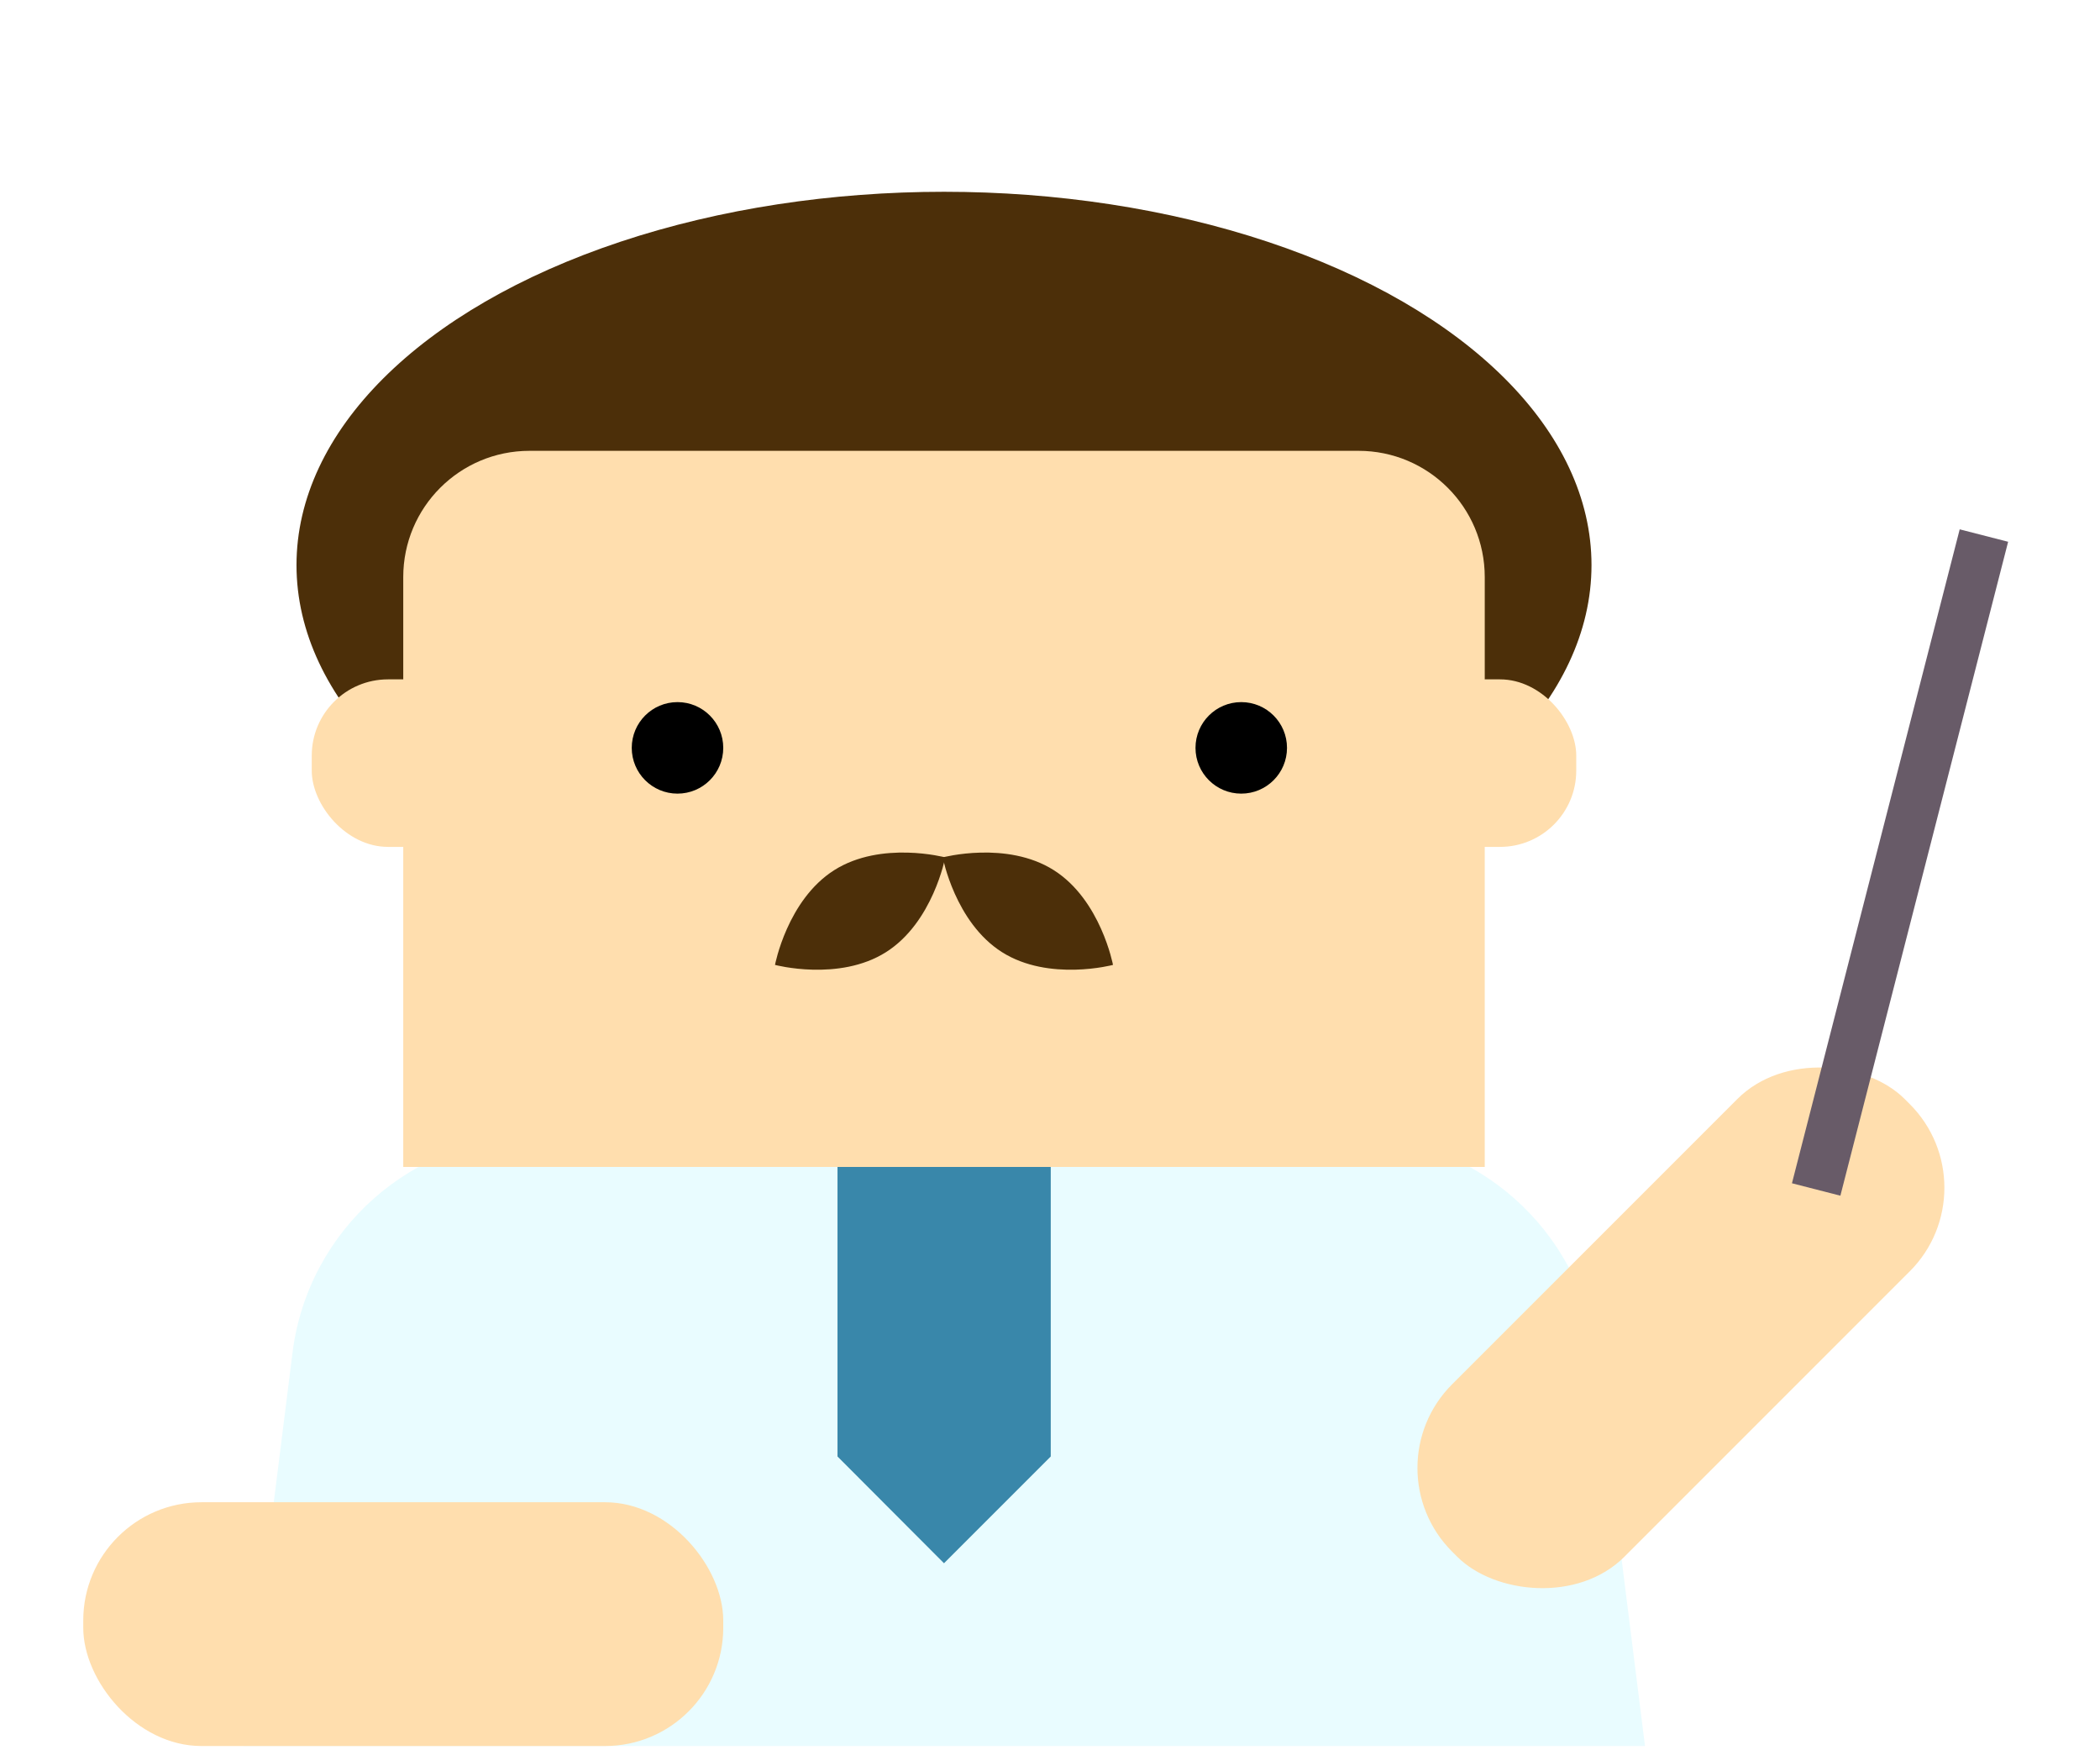 <?xml version="1.0" encoding="UTF-8"?><svg xmlns="http://www.w3.org/2000/svg" viewBox="0 0 84 70"><defs><style>.c{fill:#685b68;}.d{fill:#e9fcff;}.e{fill:#ffdeae;}.f{fill:#3987aa;}.g{fill:#4c2f09;}.h{fill:none;opacity:.2;stroke:#3d913f;stroke-miterlimit:10;stroke-width:.77px;}</style></defs><g id="a"/><g id="b"><g><g><line class="h" x1="16.95" y1="25.91" x2="16.95" y2="31.3"/><line class="h" x1="46.6" y1="25.91" x2="46.6" y2="31.3"/></g><g><path class="d" d="M65.8,69.83H9.73l1.97-15.73c.62-4.94,4.82-8.65,9.8-8.65H54.03c4.98,0,9.18,3.71,9.8,8.65l1.97,15.73Z"/><polygon class="f" points="42.03 58.25 37.76 62.52 33.5 58.25 33.5 43.01 42.03 43.01 42.03 58.25"/><ellipse class="g" cx="37.76" cy="22.6" rx="25.9" ry="14.93"/><path class="e" d="M21.18,18.03H54.34c2.79,0,5.05,2.26,5.05,5.05v23.59H16.13V23.08c0-2.79,2.26-5.05,5.05-5.05Z"/><rect class="e" x="12.47" y="27.17" width="6.7" height="6.7" rx="3.05" ry="3.05"/><rect class="e" x="56.35" y="27.17" width="6.7" height="6.7" rx="3.05" ry="3.05"/><circle cx="27.1" cy="29.91" r="1.83"/><circle cx="49.65" cy="29.91" r="1.83"/><path class="g" d="M37.81,34.29s-.49,2.6-2.37,3.79-4.44,.51-4.44,.51c0,0,.49-2.6,2.37-3.79s4.44-.51,4.44-.51Z"/><rect class="e" x="54.44" y="48.23" width="25.6" height="9.75" rx="4.73" ry="4.73" transform="translate(-17.86 63.1) rotate(-45)"/><path class="g" d="M37.71,34.29s.49,2.6,2.37,3.79c1.88,1.19,4.44,.51,4.44,.51,0,0-.49-2.6-2.37-3.79s-4.44-.51-4.44-.51Z"/><rect class="e" x="3.33" y="60.08" width="25.6" height="9.75" rx="4.73" ry="4.73"/></g></g><rect class="c" x="75" y="21" width="2" height="27" transform="translate(10.96 -17.81) rotate(14.39)"/></g></svg>